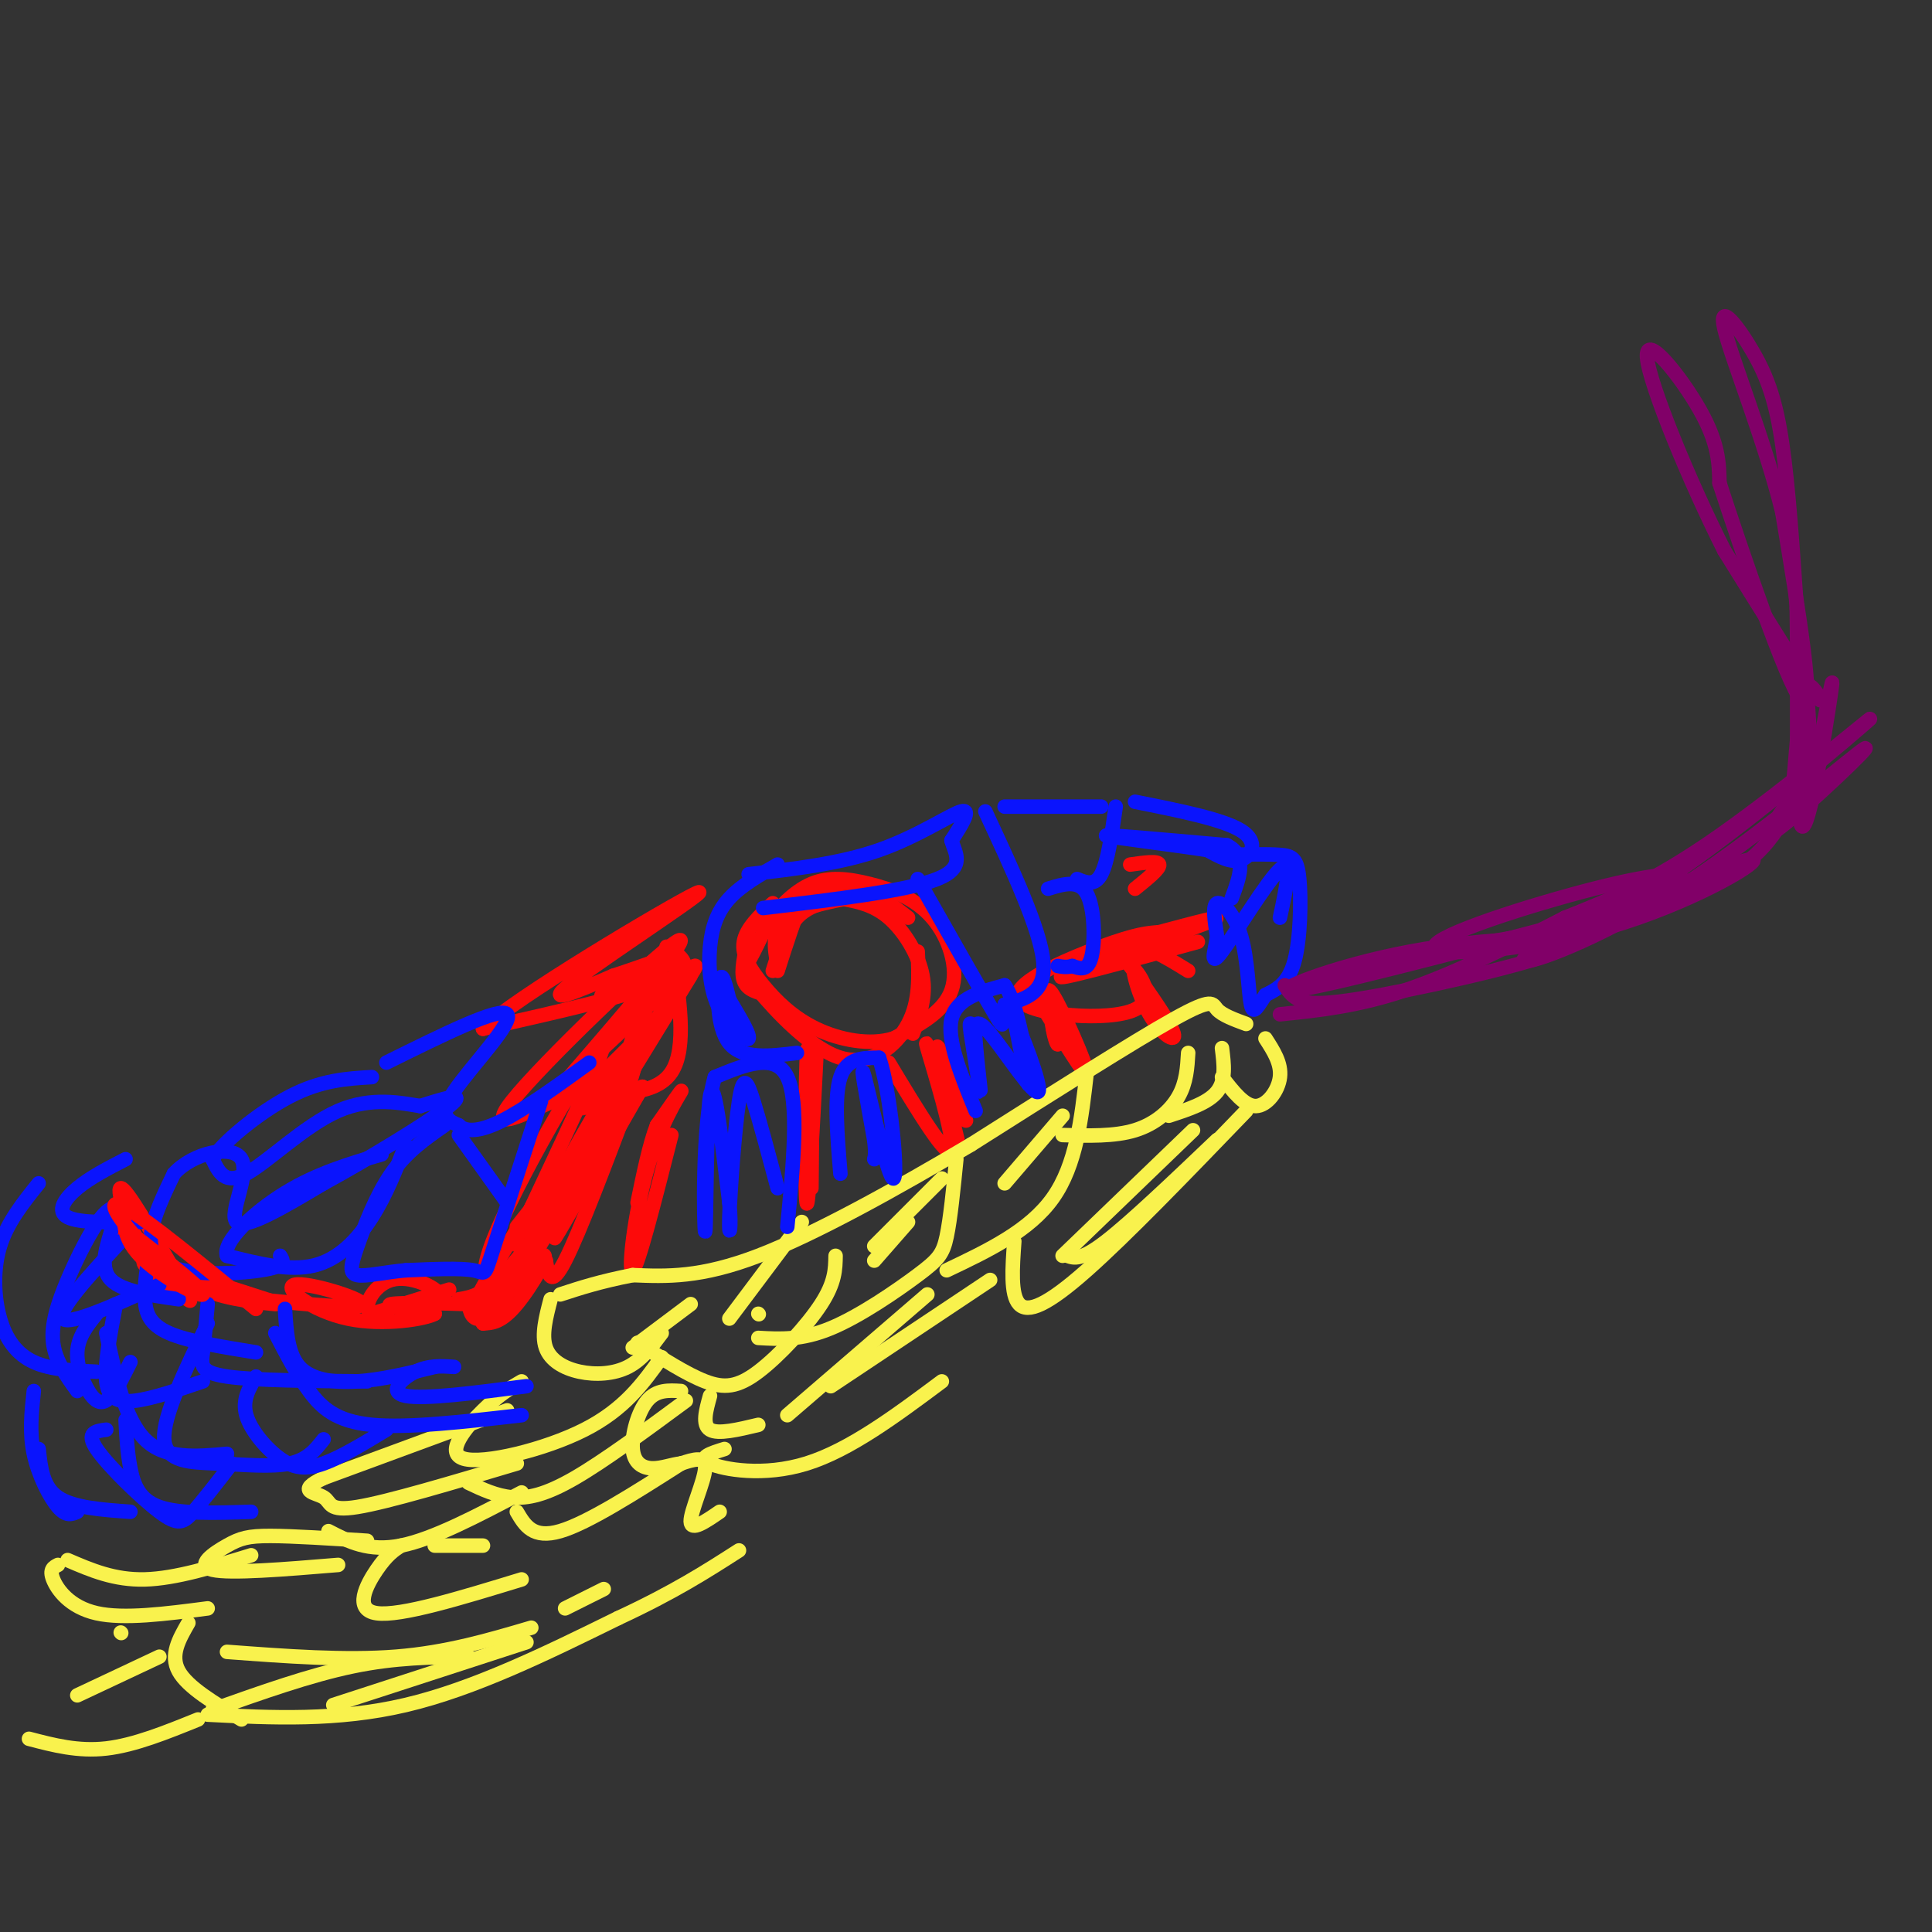 <svg viewBox='0 0 400 400' version='1.1' xmlns='http://www.w3.org/2000/svg' xmlns:xlink='http://www.w3.org/1999/xlink'><rect x="0" y="0" width="400" height="400" fill="#333333" stroke="none"/><g fill='none' stroke='#FD0A0A' stroke-width='3' stroke-linecap='round' stroke-linejoin='round'><path d='M138,196c3.167,2.083 6.333,4.167 0,7c-6.333,2.833 -22.167,6.417 -38,10'/><path d='M100,213c5.655,-5.869 38.792,-25.542 44,-28c5.208,-2.458 -17.512,12.298 -25,18c-7.488,5.702 0.256,2.351 8,-1'/><path d='M127,202c5.202,-1.619 14.208,-5.167 13,-4c-1.208,1.167 -12.631,7.048 -15,8c-2.369,0.952 4.315,-3.024 11,-7'/><path d='M136,199c2.600,-1.711 3.600,-2.489 3,-2c-0.600,0.489 -2.800,2.244 -5,4'/><path d='M139,196c1.667,10.500 3.333,21.000 0,26c-3.333,5.000 -11.667,4.500 -20,4'/><path d='M119,226c-8.333,3.381 -19.167,9.833 -13,2c6.167,-7.833 29.333,-29.952 34,-33c4.667,-3.048 -9.167,12.976 -23,29'/><path d='M117,224c4.263,-3.048 26.421,-25.167 27,-24c0.579,1.167 -20.421,25.622 -23,29c-2.579,3.378 13.263,-14.321 17,-19c3.737,-4.679 -4.632,3.660 -13,12'/><path d='M125,222c-2.733,2.489 -3.067,2.711 -2,2c1.067,-0.711 3.533,-2.356 6,-4'/><path d='M131,226c-5.500,14.583 -11.000,29.167 -14,35c-3.000,5.833 -3.500,2.917 -4,0'/><path d='M113,261c-4.869,2.726 -15.042,9.542 -12,-1c3.042,-10.542 19.298,-38.440 23,-43c3.702,-4.560 -5.149,14.220 -14,33'/><path d='M110,250c-3.598,7.845 -5.593,10.959 0,3c5.593,-7.959 18.775,-26.989 19,-25c0.225,1.989 -12.507,24.997 -14,28c-1.493,3.003 8.254,-13.998 18,-31'/><path d='M133,225c0.322,-0.678 -7.872,13.128 -13,21c-5.128,7.872 -7.188,9.812 -4,4c3.188,-5.812 11.625,-19.375 11,-20c-0.625,-0.625 -10.313,11.687 -20,24'/><path d='M108,253c-5.917,9.661 -11.833,19.321 -10,19c1.833,-0.321 11.417,-10.625 14,-12c2.583,-1.375 -1.833,6.179 -5,10c-3.167,3.821 -5.083,3.911 -7,4'/><path d='M100,274c0.595,-0.500 5.583,-3.750 6,-4c0.417,-0.250 -3.738,2.500 -6,3c-2.262,0.500 -2.631,-1.250 -3,-3'/><path d='M93,267c0.000,0.000 -16.000,5.000 -16,5'/><path d='M77,272c-2.250,-0.964 0.125,-5.875 4,-7c3.875,-1.125 9.250,1.536 10,3c0.750,1.464 -3.125,1.732 -7,2'/><path d='M134,201c-1.793,9.402 -3.585,18.804 -10,32c-6.415,13.196 -17.451,30.187 -16,26c1.451,-4.187 15.391,-29.550 21,-38c5.609,-8.450 2.888,0.014 -2,10c-4.888,9.986 -11.944,21.493 -19,33'/><path d='M108,264c-4.369,6.488 -5.792,6.208 -11,6c-5.208,-0.208 -14.202,-0.345 -16,0c-1.798,0.345 3.601,1.173 9,2'/><path d='M90,272c-1.724,1.027 -10.534,2.595 -18,1c-7.466,-1.595 -13.587,-6.352 -11,-7c2.587,-0.648 13.882,2.815 14,4c0.118,1.185 -10.941,0.093 -22,-1'/><path d='M53,269c-8.607,-1.750 -19.125,-5.625 -16,-5c3.125,0.625 19.893,5.750 21,6c1.107,0.250 -13.446,-4.375 -28,-9'/><path d='M30,261c-1.939,0.611 7.212,6.638 9,8c1.788,1.362 -3.788,-1.941 -8,-8c-4.212,-6.059 -7.061,-14.874 -6,-15c1.061,-0.126 6.030,8.437 11,17'/><path d='M36,263c-1.933,-0.156 -12.267,-9.044 -13,-10c-0.733,-0.956 8.133,6.022 17,13'/><path d='M40,266c5.667,2.833 11.333,3.417 17,4'/><path d='M95,269c2.583,-0.417 5.167,-0.833 10,-6c4.833,-5.167 11.917,-15.083 19,-25'/><path d='M115,253c5.417,-8.583 10.833,-17.167 14,-25c3.167,-7.833 4.083,-14.917 5,-22'/><path d='M124,233c0.000,0.000 19.000,-31.000 19,-31'/><path d='M159,206c-2.167,-0.500 -4.333,-1.000 -5,-3c-0.667,-2.000 0.167,-5.500 1,-9'/><path d='M160,201c1.333,-4.250 2.667,-8.500 5,-11c2.333,-2.500 5.667,-3.250 9,-4'/><path d='M161,200c-0.667,-3.750 -1.333,-7.500 2,-10c3.333,-2.500 10.667,-3.750 18,-5'/><path d='M161,201c1.839,-5.756 3.679,-11.512 5,-14c1.321,-2.488 2.125,-1.708 4,-2c1.875,-0.292 4.821,-1.655 8,-1c3.179,0.655 6.589,3.327 10,6'/><path d='M174,186c3.400,0.622 6.800,1.244 10,4c3.200,2.756 6.200,7.644 7,12c0.800,4.356 -0.600,8.178 -2,12'/><path d='M190,197c0.247,5.158 0.494,10.316 -2,15c-2.494,4.684 -7.730,8.895 -14,7c-6.270,-1.895 -13.573,-9.895 -17,-14c-3.427,-4.105 -2.979,-4.316 -2,-6c0.979,-1.684 2.490,-4.842 4,-8'/><path d='M159,191c2.113,-2.991 5.395,-6.470 9,-8c3.605,-1.530 7.533,-1.111 12,0c4.467,1.111 9.472,2.915 13,7c3.528,4.085 5.579,10.453 4,15c-1.579,4.547 -6.790,7.274 -12,10'/><path d='M185,215c-4.896,1.522 -11.137,0.325 -16,-2c-4.863,-2.325 -8.348,-5.780 -11,-9c-2.652,-3.220 -4.472,-6.206 -4,-9c0.472,-2.794 3.236,-5.397 6,-8'/><path d='M169,219c-0.822,16.022 -1.644,32.044 -2,30c-0.356,-2.044 -0.244,-22.156 0,-29c0.244,-6.844 0.622,-0.422 1,6'/><path d='M168,226c0.167,4.333 0.083,12.167 0,20'/><path d='M184,220c6.133,10.178 12.267,20.356 13,18c0.733,-2.356 -3.933,-17.244 -5,-21c-1.067,-3.756 1.467,3.622 4,11'/><path d='M196,228c1.381,4.536 2.833,10.375 2,7c-0.833,-3.375 -3.952,-15.964 -4,-18c-0.048,-2.036 2.976,6.482 6,15'/><path d='M215,207c5.000,8.267 10.000,16.533 10,15c0.000,-1.533 -5.000,-12.867 -7,-16c-2.000,-3.133 -1.000,1.933 0,7'/><path d='M218,213c0.311,2.111 1.089,3.889 1,3c-0.089,-0.889 -1.044,-4.444 -2,-8'/><path d='M246,201c-4.786,-2.958 -9.571,-5.917 -11,-4c-1.429,1.917 0.500,8.708 3,13c2.500,4.292 5.571,6.083 5,4c-0.571,-2.083 -4.786,-8.042 -9,-14'/><path d='M234,200c0.522,-0.172 6.325,6.397 1,9c-5.325,2.603 -21.780,1.239 -24,-2c-2.220,-3.239 9.794,-8.354 17,-11c7.206,-2.646 9.603,-2.823 12,-3'/><path d='M240,193c6.238,-1.655 15.833,-4.292 10,-2c-5.833,2.292 -27.095,9.512 -30,11c-2.905,1.488 12.548,-2.756 28,-7'/><path d='M234,179c2.917,-0.417 5.833,-0.833 6,0c0.167,0.833 -2.417,2.917 -5,5'/><path d='M139,235c-3.482,13.690 -6.964,27.381 -8,28c-1.036,0.619 0.375,-11.833 3,-21c2.625,-9.167 6.464,-15.048 7,-16c0.536,-0.952 -2.232,3.024 -5,7'/><path d='M136,233c-1.500,3.833 -2.750,9.917 -4,16'/></g>
<g fill='none' stroke='#F9F24D' stroke-width='3' stroke-linecap='round' stroke-linejoin='round'><path d='M258,212c-2.467,-0.911 -4.933,-1.822 -6,-3c-1.067,-1.178 -0.733,-2.622 -9,2c-8.267,4.622 -25.133,15.311 -42,26'/><path d='M201,237c-15.156,8.978 -32.044,18.422 -44,23c-11.956,4.578 -18.978,4.289 -26,4'/><path d='M131,264c-6.833,1.333 -10.917,2.667 -15,4'/><path d='M114,269c-0.958,3.673 -1.917,7.345 -1,10c0.917,2.655 3.708,4.292 7,5c3.292,0.708 7.083,0.488 10,-1c2.917,-1.488 4.958,-4.244 7,-7'/><path d='M131,279c0.000,0.000 12.000,-9.000 12,-9'/><path d='M132,278c5.042,3.250 10.083,6.500 14,8c3.917,1.500 6.708,1.250 11,-2c4.292,-3.250 10.083,-9.500 13,-14c2.917,-4.500 2.958,-7.250 3,-10'/><path d='M157,277c4.470,0.256 8.940,0.512 15,-2c6.060,-2.512 13.708,-7.792 18,-11c4.292,-3.208 5.226,-4.345 6,-8c0.774,-3.655 1.387,-9.827 2,-16'/><path d='M196,263c8.583,-4.083 17.167,-8.167 22,-15c4.833,-6.833 5.917,-16.417 7,-26'/><path d='M220,235c5.378,0.156 10.756,0.311 15,-1c4.244,-1.311 7.356,-4.089 9,-7c1.644,-2.911 1.822,-5.956 2,-9'/><path d='M242,231c4.083,-1.333 8.167,-2.667 10,-5c1.833,-2.333 1.417,-5.667 1,-9'/><path d='M253,223c2.333,3.022 4.667,6.044 7,6c2.333,-0.044 4.667,-3.156 5,-6c0.333,-2.844 -1.333,-5.422 -3,-8'/><path d='M210,257c-0.400,5.533 -0.800,11.067 1,13c1.800,1.933 5.800,0.267 14,-7c8.200,-7.267 20.600,-20.133 33,-33'/><path d='M147,289c-0.833,3.000 -1.667,6.000 0,7c1.667,1.000 5.833,0.000 10,-1'/><path d='M150,300c-2.867,0.889 -5.733,1.778 -3,3c2.733,1.222 11.067,2.778 20,0c8.933,-2.778 18.467,-9.889 28,-17'/><path d='M149,313c-2.978,2.044 -5.956,4.089 -6,2c-0.044,-2.089 2.844,-8.311 3,-11c0.156,-2.689 -2.422,-1.844 -5,-1'/><path d='M141,303c-1.864,0.161 -4.026,1.064 -6,1c-1.974,-0.064 -3.762,-1.094 -4,-4c-0.238,-2.906 1.075,-7.687 3,-10c1.925,-2.313 4.463,-2.156 7,-2'/><path d='M108,286c-2.280,1.315 -4.560,2.631 -8,6c-3.440,3.369 -8.042,8.792 -4,10c4.042,1.208 16.726,-1.798 25,-6c8.274,-4.202 12.137,-9.601 16,-15'/><path d='M105,292c0.000,0.000 -38.000,14.000 -38,14'/><path d='M67,306c-5.905,2.845 -1.667,2.958 0,4c1.667,1.042 0.762,3.012 7,2c6.238,-1.012 19.619,-5.006 33,-9'/><path d='M68,317c4.167,2.167 8.333,4.333 15,3c6.667,-1.333 15.833,-6.167 25,-11'/><path d='M97,307c2.867,1.356 5.733,2.711 9,3c3.267,0.289 6.933,-0.489 13,-4c6.067,-3.511 14.533,-9.756 23,-16'/><path d='M107,313c1.667,2.833 3.333,5.667 9,4c5.667,-1.667 15.333,-7.833 25,-14'/><path d='M83,320c-1.444,0.956 -2.889,1.911 -5,5c-2.111,3.089 -4.889,8.311 0,9c4.889,0.689 17.444,-3.156 30,-7'/><path d='M76,319c-7.679,-0.494 -15.357,-0.988 -20,-1c-4.643,-0.012 -6.250,0.458 -9,2c-2.750,1.542 -6.643,4.155 -3,5c3.643,0.845 14.821,-0.077 26,-1'/><path d='M12,324c-0.911,0.467 -1.822,0.933 -1,3c0.822,2.067 3.378,5.733 9,7c5.622,1.267 14.311,0.133 23,-1'/><path d='M14,323c4.833,2.083 9.667,4.167 16,4c6.333,-0.167 14.167,-2.583 22,-5'/><path d='M39,336c-1.917,3.333 -3.833,6.667 -2,10c1.833,3.333 7.417,6.667 13,10'/><path d='M41,356c-6.583,2.667 -13.167,5.333 -19,6c-5.833,0.667 -10.917,-0.667 -16,-2'/><path d='M43,355c13.417,0.667 26.833,1.333 41,-2c14.167,-3.333 29.083,-10.667 44,-18'/><path d='M128,335c11.500,-5.333 18.250,-9.667 25,-14'/><path d='M172,287c0.000,0.000 33.000,-22.000 33,-22'/><path d='M163,293c0.000,0.000 29.000,-25.000 29,-25'/><path d='M221,260c1.417,0.500 2.833,1.000 8,-3c5.167,-4.000 14.083,-12.500 23,-21'/><path d='M220,260c0.000,0.000 27.000,-26.000 27,-26'/><path d='M208,245c0.000,0.000 12.000,-14.000 12,-14'/><path d='M181,258c0.000,0.000 14.000,-14.000 14,-14'/><path d='M181,261c0.000,0.000 7.000,-8.000 7,-8'/><path d='M151,273c0.000,0.000 15.000,-20.000 15,-20'/><path d='M157,272c0.000,0.000 0.100,0.100 0.1,0.1'/><path d='M117,333c0.000,0.000 8.000,-4.000 8,-4'/><path d='M69,353c0.000,0.000 40.000,-13.000 40,-13'/><path d='M44,354c10.083,-3.583 20.167,-7.167 29,-9c8.833,-1.833 16.417,-1.917 24,-2'/><path d='M47,342c12.250,0.917 24.500,1.833 35,1c10.500,-0.833 19.250,-3.417 28,-6'/><path d='M90,320c0.000,0.000 10.000,0.000 10,0'/><path d='M16,351c0.000,0.000 17.000,-8.000 17,-8'/><path d='M25,338c0.000,0.000 0.100,0.100 0.1,0.1'/></g>
<g fill='none' stroke='#0A14FD' stroke-width='3' stroke-linecap='round' stroke-linejoin='round'><path d='M202,230c-3.000,-7.333 -6.000,-14.667 -5,-19c1.000,-4.333 6.000,-5.667 11,-7'/><path d='M208,204c2.956,3.933 4.844,17.267 5,20c0.156,2.733 -1.422,-5.133 -3,-13'/><path d='M210,211c1.221,2.094 5.772,13.829 5,15c-0.772,1.171 -6.867,-8.222 -10,-12c-3.133,-3.778 -3.305,-1.940 -3,2c0.305,3.940 1.087,9.983 1,10c-0.087,0.017 -1.044,-5.991 -2,-12'/><path d='M201,214c-0.333,-2.333 -0.167,-2.167 0,-2'/><path d='M174,243c-0.667,-8.000 -1.333,-16.000 0,-20c1.333,-4.000 4.667,-4.000 8,-4'/><path d='M182,219c2.298,6.440 4.042,24.542 3,25c-1.042,0.458 -4.869,-16.726 -6,-21c-1.131,-4.274 0.435,4.363 2,13'/><path d='M181,236c0.333,2.833 0.167,3.417 0,4'/><path d='M163,254c1.250,-12.917 2.500,-25.833 0,-31c-2.500,-5.167 -8.750,-2.583 -15,0'/><path d='M148,223c-2.786,9.167 -2.250,32.083 -2,32c0.250,-0.083 0.214,-23.167 1,-28c0.786,-4.833 2.393,8.583 4,22'/><path d='M151,249c0.530,5.480 -0.147,8.180 0,3c0.147,-5.180 1.116,-18.241 2,-24c0.884,-5.759 1.681,-4.217 3,0c1.319,4.217 3.159,11.108 5,18'/><path d='M165,218c-5.644,0.689 -11.289,1.378 -14,-2c-2.711,-3.378 -2.489,-10.822 -2,-13c0.489,-2.178 1.244,0.911 2,4'/><path d='M151,207c1.538,2.621 4.385,7.172 4,8c-0.385,0.828 -4.000,-2.067 -6,-6c-2.000,-3.933 -2.385,-8.905 -2,-13c0.385,-4.095 1.538,-7.313 4,-10c2.462,-2.687 6.231,-4.844 10,-7'/><path d='M155,181c9.467,-1.089 18.933,-2.178 27,-5c8.067,-2.822 14.733,-7.378 17,-8c2.267,-0.622 0.133,2.689 -2,6'/><path d='M197,174c0.622,2.444 3.178,5.556 -3,8c-6.178,2.444 -21.089,4.222 -36,6'/><path d='M204,168c5.667,12.167 11.333,24.333 12,31c0.667,6.667 -3.667,7.833 -8,9'/><path d='M208,208c-0.978,3.089 0.578,6.311 -2,2c-2.578,-4.311 -9.289,-16.156 -16,-28'/><path d='M217,184c3.178,-0.978 6.356,-1.956 8,1c1.644,2.956 1.756,9.844 1,13c-0.756,3.156 -2.378,2.578 -4,2'/><path d='M222,200c-1.167,0.333 -2.083,0.167 -3,0'/><path d='M223,182c1.833,0.750 3.667,1.500 5,-1c1.333,-2.500 2.167,-8.250 3,-14'/><path d='M228,167c0.000,0.000 -20.000,0.000 -20,0'/><path d='M235,166c9.133,1.822 18.267,3.644 22,6c3.733,2.356 2.067,5.244 0,6c-2.067,0.756 -4.533,-0.622 -7,-2'/><path d='M250,176c-6.867,-1.067 -20.533,-2.733 -21,-3c-0.467,-0.267 12.267,0.867 25,2'/><path d='M254,175c4.333,2.167 2.667,6.583 1,11'/><path d='M254,177c4.202,-0.101 8.405,-0.202 11,0c2.595,0.202 3.583,0.708 4,5c0.417,4.292 0.262,12.369 -1,17c-1.262,4.631 -3.631,5.815 -6,7'/><path d='M262,206c-1.566,2.250 -2.482,4.376 -3,2c-0.518,-2.376 -0.640,-9.255 -2,-14c-1.360,-4.745 -3.960,-7.356 -5,-7c-1.040,0.356 -0.520,3.678 0,7'/><path d='M252,194c-0.488,2.893 -1.708,6.625 1,3c2.708,-3.625 9.345,-14.607 12,-17c2.655,-2.393 1.327,3.804 0,10'/><path d='M112,228c-4.089,12.644 -8.178,25.289 -10,31c-1.822,5.711 -1.378,4.489 -4,4c-2.622,-0.489 -8.311,-0.244 -14,0'/><path d='M84,263c-4.354,0.383 -8.239,1.340 -10,1c-1.761,-0.340 -1.397,-1.976 0,-6c1.397,-4.024 3.828,-10.435 7,-15c3.172,-4.565 7.086,-7.282 11,-10'/><path d='M84,237c-2.022,5.178 -4.044,10.356 -7,15c-2.956,4.644 -6.844,8.756 -12,10c-5.156,1.244 -11.578,-0.378 -18,-2'/><path d='M47,260c-1.022,-2.844 5.422,-8.956 12,-13c6.578,-4.044 13.289,-6.022 20,-8'/><path d='M58,260c0.711,1.089 1.422,2.178 -4,3c-5.422,0.822 -16.978,1.378 -21,-2c-4.022,-3.378 -0.511,-10.689 3,-18'/><path d='M36,243c3.905,-4.333 12.167,-6.167 14,-3c1.833,3.167 -2.762,11.333 -1,13c1.762,1.667 9.881,-3.167 18,-8'/><path d='M67,245c8.844,-4.800 21.956,-12.800 26,-16c4.044,-3.200 -0.978,-1.600 -6,0'/><path d='M87,229c-3.726,-0.583 -10.042,-2.042 -17,1c-6.958,3.042 -14.560,10.583 -19,13c-4.440,2.417 -5.720,-0.292 -7,-3'/><path d='M44,240c1.711,-3.178 9.489,-9.622 16,-13c6.511,-3.378 11.756,-3.689 17,-4'/><path d='M80,220c11.800,-5.844 23.600,-11.689 25,-10c1.400,1.689 -7.600,10.911 -11,16c-3.400,5.089 -1.200,6.044 1,7'/><path d='M95,233c1.356,1.400 4.244,1.400 9,-1c4.756,-2.400 11.378,-7.200 18,-12'/><path d='M95,235c0.000,0.000 10.000,14.000 10,14'/><path d='M94,283c-2.600,-0.178 -5.200,-0.356 -8,1c-2.800,1.356 -5.800,4.244 -2,5c3.800,0.756 14.400,-0.622 25,-2'/><path d='M59,271c0.289,4.667 0.578,9.333 3,12c2.422,2.667 6.978,3.333 12,3c5.022,-0.333 10.511,-1.667 16,-3'/><path d='M26,240c-3.667,1.889 -7.333,3.778 -10,6c-2.667,2.222 -4.333,4.778 -2,6c2.333,1.222 8.667,1.111 15,1'/><path d='M23,255c-1.167,3.833 -2.333,7.667 0,10c2.333,2.333 8.167,3.167 14,4'/><path d='M31,259c-0.578,3.533 -1.156,7.067 -1,10c0.156,2.933 1.044,5.267 5,7c3.956,1.733 10.978,2.867 18,4'/><path d='M43,270c-0.333,3.689 -0.667,7.378 -1,10c-0.333,2.622 -0.667,4.178 5,5c5.667,0.822 17.333,0.911 29,1'/><path d='M57,276c2.200,4.244 4.400,8.489 7,12c2.600,3.511 5.600,6.289 13,7c7.400,0.711 19.200,-0.644 31,-2'/><path d='M53,285c-1.446,2.435 -2.893,4.869 -2,8c0.893,3.131 4.125,6.958 7,9c2.875,2.042 5.393,2.298 9,1c3.607,-1.298 8.304,-4.149 13,-7'/><path d='M43,274c-4.643,9.607 -9.286,19.214 -9,24c0.286,4.786 5.500,4.750 11,5c5.500,0.250 11.286,0.786 15,0c3.714,-0.786 5.357,-2.893 7,-5'/><path d='M25,257c-6.667,7.250 -13.333,14.500 -12,16c1.333,1.500 10.667,-2.750 20,-7'/><path d='M24,270c-1.200,6.222 -2.400,12.444 -2,16c0.400,3.556 2.400,4.444 6,4c3.600,-0.444 8.800,-2.222 14,-4'/><path d='M22,276c1.917,8.917 3.833,17.833 8,22c4.167,4.167 10.583,3.583 17,3'/><path d='M26,294c0.178,3.356 0.356,6.711 1,10c0.644,3.289 1.756,6.511 6,8c4.244,1.489 11.622,1.244 19,1'/><path d='M22,296c-2.155,0.280 -4.310,0.560 -2,4c2.310,3.440 9.083,10.042 13,13c3.917,2.958 4.976,2.274 7,0c2.024,-2.274 5.012,-6.137 8,-10'/><path d='M20,272c-1.935,2.405 -3.869,4.810 -4,8c-0.131,3.190 1.542,7.167 3,9c1.458,1.833 2.702,1.524 4,0c1.298,-1.524 2.649,-4.262 4,-7'/><path d='M26,250c-1.440,-0.298 -2.881,-0.595 -5,2c-2.119,2.595 -4.917,8.083 -7,13c-2.083,4.917 -3.452,9.262 -3,13c0.452,3.738 2.726,6.869 5,10'/><path d='M7,288c-0.467,4.289 -0.933,8.578 0,13c0.933,4.422 3.267,8.978 5,11c1.733,2.022 2.867,1.511 4,1'/><path d='M8,300c0.417,3.917 0.833,7.833 4,10c3.167,2.167 9.083,2.583 15,3'/><path d='M8,245c-3.250,4.054 -6.500,8.107 -8,13c-1.500,4.893 -1.250,10.625 0,15c1.250,4.375 3.500,7.393 7,9c3.500,1.607 8.250,1.804 13,2'/></g>
<g fill='none' stroke='#FD0A0A' stroke-width='3' stroke-linecap='round' stroke-linejoin='round'><path d='M26,248c-0.489,3.911 -0.978,7.822 3,12c3.978,4.178 12.422,8.622 13,8c0.578,-0.622 -6.711,-6.311 -14,-12'/><path d='M28,256c-3.822,-4.133 -6.378,-8.467 -2,-6c4.378,2.467 15.689,11.733 27,21'/></g>
<g fill='none' stroke='#810068' stroke-width='3' stroke-linecap='round' stroke-linejoin='round'><path d='M266,204c0.680,1.093 1.360,2.185 3,3c1.640,0.815 4.241,1.351 17,-1c12.759,-2.351 35.678,-7.589 38,-10c2.322,-2.411 -15.952,-1.995 -32,1c-16.048,2.995 -29.871,8.570 -24,8c5.871,-0.570 31.435,-7.285 57,-14'/><path d='M325,191c14.468,-4.132 22.139,-7.462 23,-9c0.861,-1.538 -5.087,-1.285 -18,2c-12.913,3.285 -32.791,9.602 -33,12c-0.209,2.398 19.251,0.876 36,-4c16.749,-4.876 30.785,-13.108 30,-14c-0.785,-0.892 -16.393,5.554 -32,12'/><path d='M331,190c-9.675,4.338 -17.863,9.182 -15,9c2.863,-0.182 16.778,-5.389 33,-16c16.222,-10.611 34.752,-26.626 37,-28c2.248,-1.374 -11.786,11.893 -17,16c-5.214,4.107 -1.607,-0.947 2,-6'/><path d='M371,165c0.721,-6.386 1.523,-19.351 2,-19c0.477,0.351 0.628,14.018 1,19c0.372,4.982 0.963,1.281 1,-4c0.037,-5.281 -0.482,-12.140 -1,-19'/><path d='M374,142c1.133,-1.178 4.467,5.378 2,2c-2.467,-3.378 -10.733,-16.689 -19,-30'/><path d='M357,114c-7.167,-14.167 -15.583,-34.583 -16,-40c-0.417,-5.417 7.167,4.167 11,11c3.833,6.833 3.917,10.917 4,15'/><path d='M356,100c4.578,14.067 14.022,41.733 17,45c2.978,3.267 -0.511,-17.867 -4,-39'/><path d='M369,106c-3.614,-14.748 -10.649,-32.118 -12,-38c-1.351,-5.882 2.982,-0.276 6,5c3.018,5.276 4.719,10.222 6,19c1.281,8.778 2.140,21.389 3,34'/><path d='M372,126c0.310,17.155 -0.417,43.042 1,45c1.417,1.958 4.976,-20.012 6,-27c1.024,-6.988 -0.488,1.006 -2,9'/><path d='M377,153c-1.203,3.367 -3.209,7.284 -6,13c-2.791,5.716 -6.367,13.231 -21,19c-14.633,5.769 -40.324,9.791 -48,11c-7.676,1.209 2.662,-0.396 13,-2'/><path d='M315,194c5.868,-0.699 14.037,-1.445 30,-12c15.963,-10.555 39.721,-30.919 42,-33c2.279,-2.081 -16.920,14.120 -31,24c-14.080,9.880 -23.040,13.440 -32,17'/><path d='M324,190c-11.156,5.756 -23.044,11.644 -33,15c-9.956,3.356 -17.978,4.178 -26,5'/></g>
</svg>